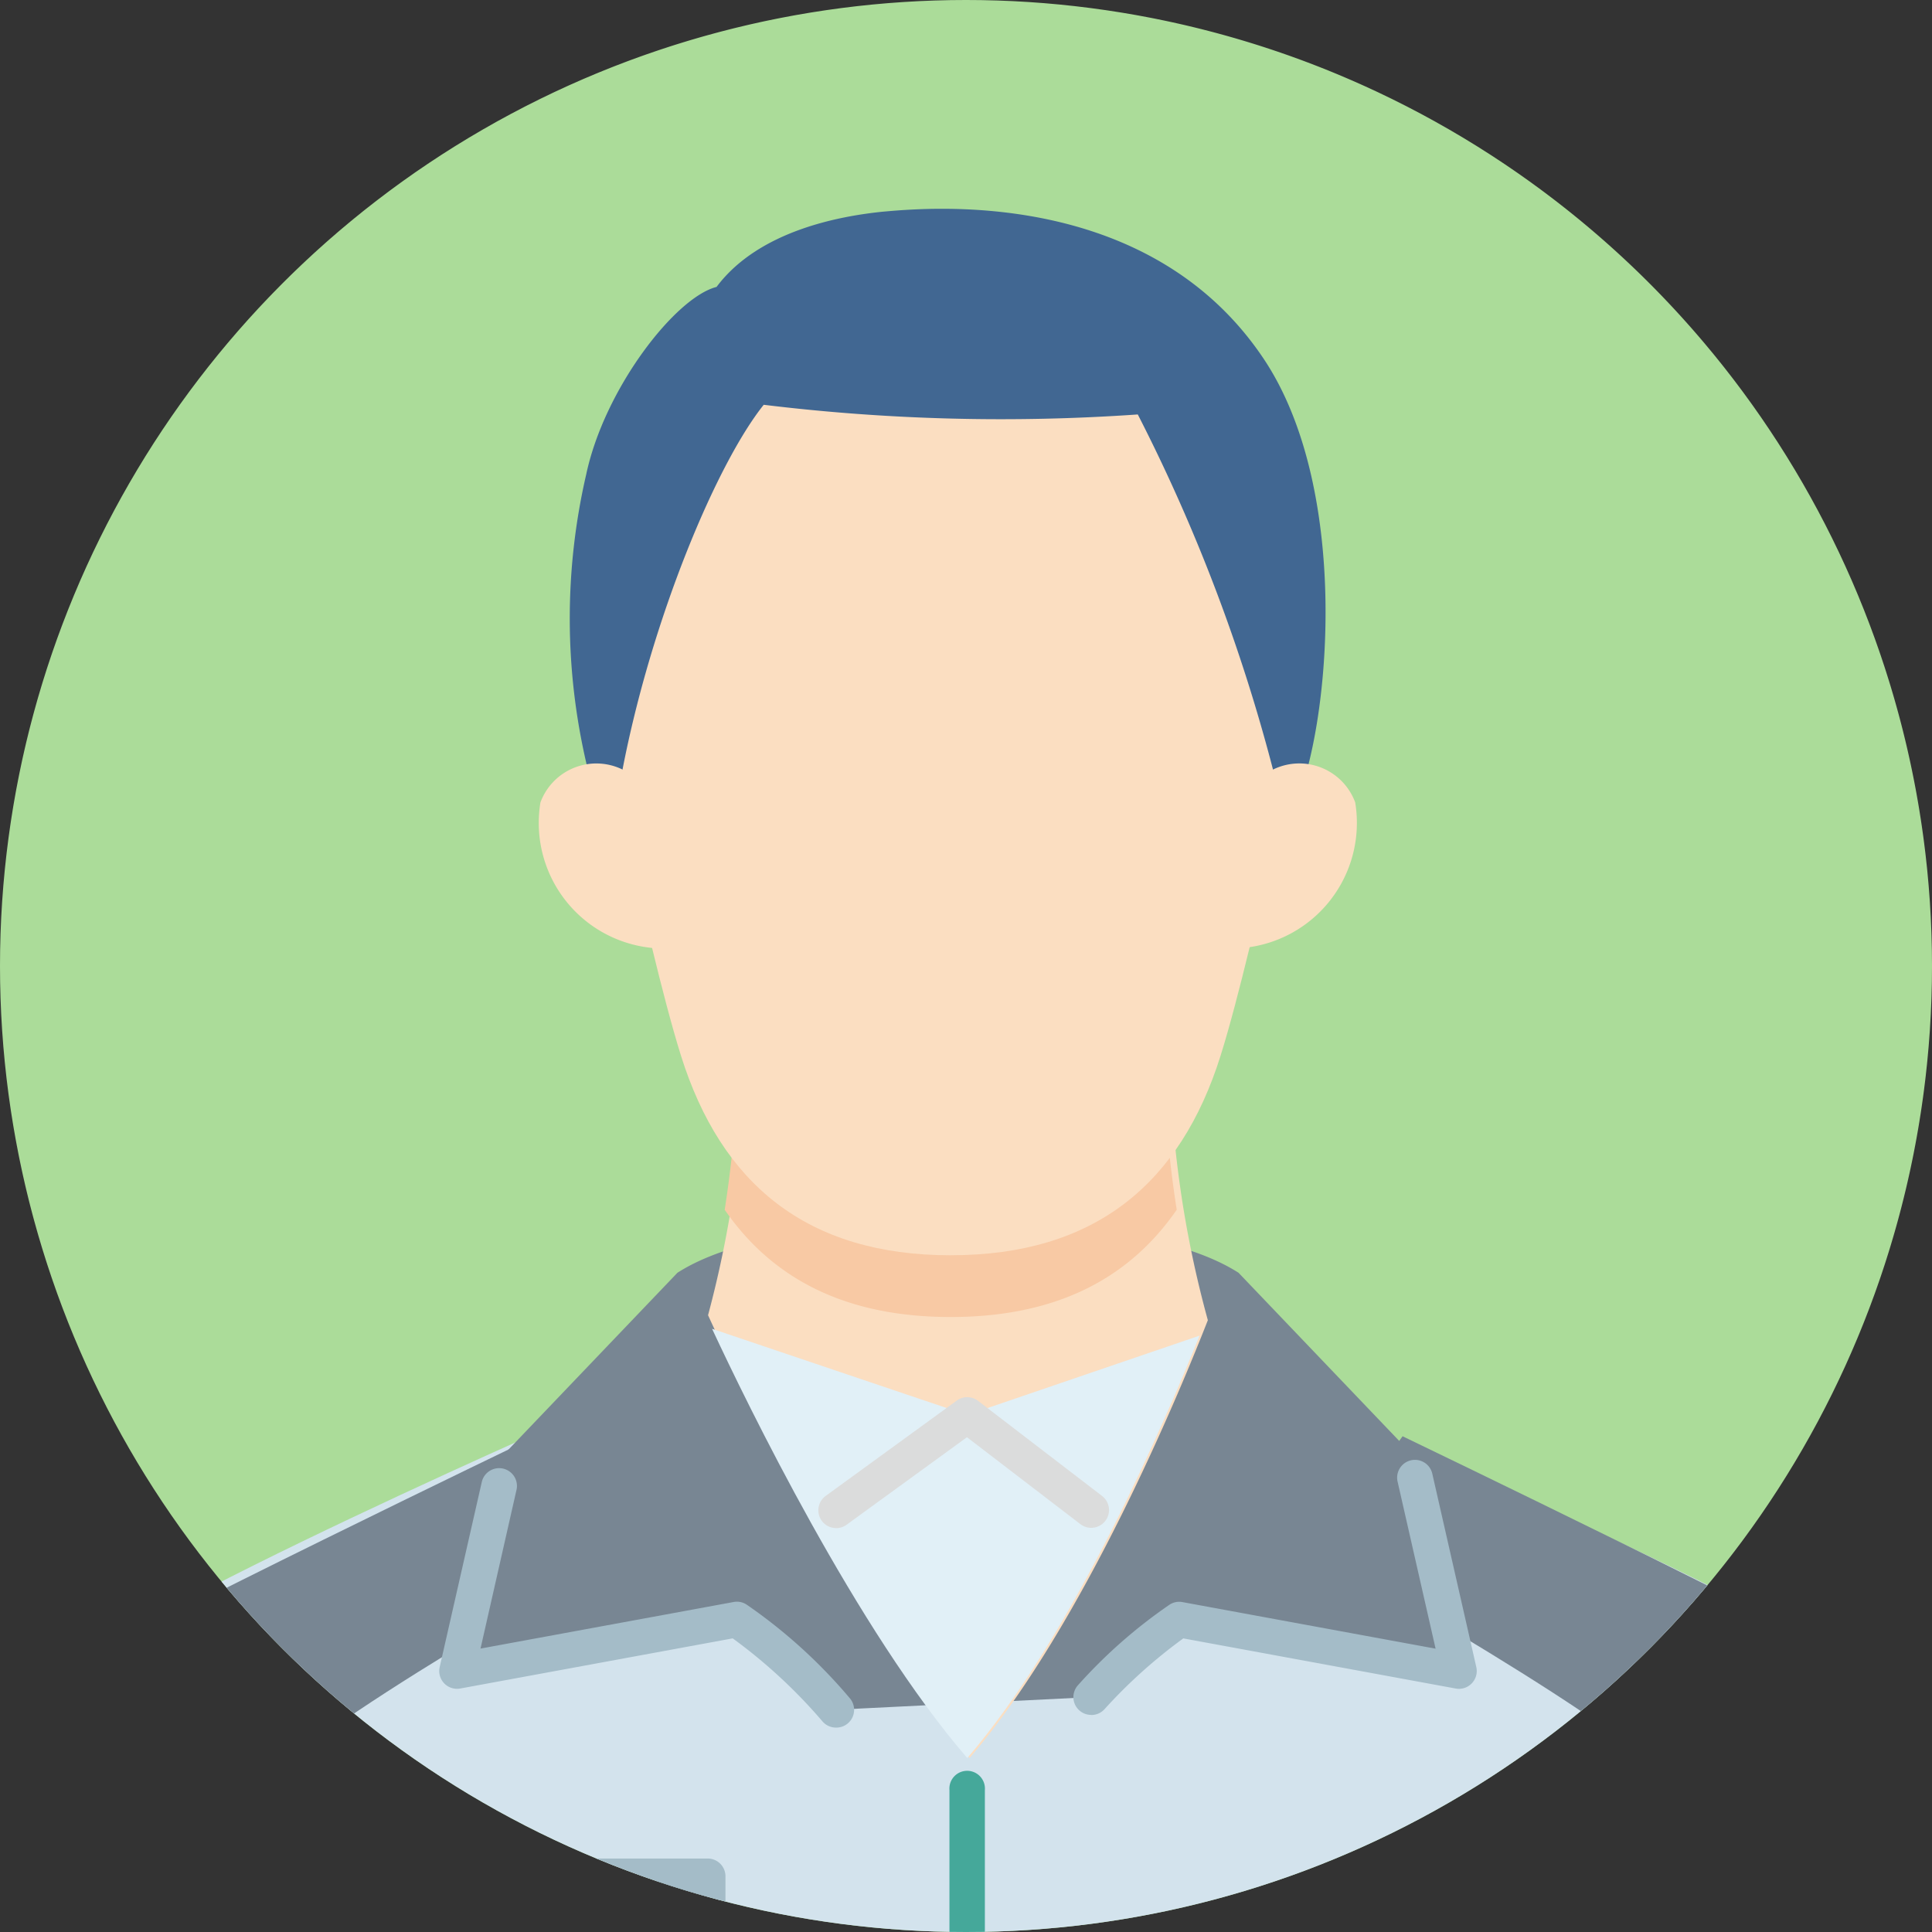 <svg xmlns="http://www.w3.org/2000/svg" xmlns:xlink="http://www.w3.org/1999/xlink" width="60" height="60" viewBox="0 0 60 60">
  <rect x="0" y="0" width="60" height="60" fill="#333333" stroke="none"/>
  <defs>
    <clipPath id="clip-path">
      <circle id="楕円形_570" data-name="楕円形 570" cx="30" cy="30" r="30" transform="translate(-5792 -8090)" fill="#c3dcc3"/>
    </clipPath>
  </defs>
  <g id="icon_voice_4" transform="translate(5792 8090)" clip-path="url(#clip-path)">
    <path id="パス_8323" data-name="パス 8323" d="M30,0A30,30,0,1,1,0,30,30,30,0,0,1,30,0Z" transform="translate(-5792 -8090)" fill="#abdc99"/>
    <g id="グループ_12236" data-name="グループ 12236" transform="translate(32.399)">
      <path id="パス_8073" data-name="パス 8073" d="M59.973,141.738C58.436,139.762,42.407,133,42.407,133H20.822S5.237,139.762,3.7,141.738c-.745.958-2.3,6.04-3.7,11.024H63.673c-1.4-4.984-2.955-10.066-3.7-11.024" transform="translate(-5826.328 -8179.484)" fill="#d3e3ed"/>
      <path id="パス_8074" data-name="パス 8074" d="M-5855.817-7989.015s-2.822-10.684-4.034-11.565-14.152-7.109-14.152-7.109l-2.609,3.612s10.436,5.846,10.892,7.215,1.239,7.848,1.239,7.848Z" transform="translate(93.162 -37.707)" fill="#788693"/>
      <path id="パス_8082" data-name="パス 8082" d="M-5876.613-7989.015s2.822-10.684,4.034-11.565,14.152-7.109,14.152-7.109l2.609,3.612s-10.436,5.846-10.892,7.215-1.239,7.848-1.239,7.848Z" transform="translate(50.672 -37.707)" fill="#788693"/>
      <path id="パス_8077" data-name="パス 8077" d="M76.673,127.672a15.281,15.281,0,0,1,2.733-2.408l8.684,1.6-1.557-6.84-5.284-5.53c-2.138-1.371-6.339-1.566-8.6-1.546-2.227-.035-6.614.128-8.826,1.546l-5.284,5.53-1.557,6.84,8.684-1.6a15.787,15.787,0,0,1,3.085,2.8Z" transform="translate(-5867.184 -8164.967)" fill="#788693"/>
      <path id="パス_8079" data-name="パス 8079" d="M67.3,148.544a.552.552,0,0,1-.418-.19,16.289,16.289,0,0,0-2.79-2.581l-8.461,1.557a.552.552,0,0,1-.639-.666l1.311-5.763a.553.553,0,0,1,1.078.245L56.26,146.09l7.859-1.446a.547.547,0,0,1,.4.077,16.235,16.235,0,0,1,3.207,2.908.552.552,0,0,1-.417.915" transform="translate(-5865.736 -8184.892)" fill="#a4bcc8"/>
      <path id="パス_8078" data-name="パス 8078" d="M126.817,147.557a.552.552,0,0,1-.407-.926,15.745,15.745,0,0,1,2.844-2.5.548.548,0,0,1,.4-.077l7.859,1.446-1.177-5.172a.553.553,0,1,1,1.078-.245l1.363,5.989a.553.553,0,0,1-.639.666l-8.46-1.557a15.95,15.95,0,0,0-2.449,2.2.552.552,0,0,1-.407.179" transform="translate(-5917.328 -8184.299)" fill="#a4bcc8"/>
      <path id="パス_8076" data-name="パス 8076" d="M112.881,182.689a.552.552,0,0,1-.552-.552V175.28a.552.552,0,1,1,1.1,0v6.856a.552.552,0,0,1-.552.552" transform="translate(-5907.242 -8209.687)" fill="#45a89a"/>
      <path id="パス_8080" data-name="パス 8080" d="M-5866.724-7993.876s-.652,2.413.326,3.065,7.369.392,7.369.392,5.152.391,5.543-.392a10.622,10.622,0,0,0,.392-3.065Z" transform="translate(50.672 -37.707)" fill="#788693"/>
      <path id="パス_8081" data-name="パス 8081" d="M46.812,189.146H36.349a2.074,2.074,0,0,1-2.072-2.072v-2.108a.552.552,0,0,1,.552-.552h13.5a.552.552,0,0,1,.552.552v2.108a2.074,2.074,0,0,1-2.072,2.072m-11.43-3.628v1.556a.968.968,0,0,0,.967.967H46.812a.968.968,0,0,0,.967-.967v-1.556Z" transform="translate(-5850.75 -8216.696)" fill="#a4bcc8"/>
      <path id="パス_7906" data-name="パス 7906" d="M100.453,103.034a33.267,33.267,0,0,1-1.19-8.372H86.072a33.517,33.517,0,0,1-1.142,8.213c.779,1.7,4.449,9.5,8.12,13.752,3.568-4.133,6.628-11.612,7.4-13.593" transform="translate(-5887.34 -8152.03)" fill="#fbdec1"/>
      <path id="パス_7907" data-name="パス 7907" d="M94.553,102.931c3.249,0,5.531-1.174,7.019-3.331a35.772,35.772,0,0,1-.423-4.938H87.957a35.773,35.773,0,0,1-.423,4.938c1.488,2.157,3.77,3.331,7.019,3.331" transform="translate(-5889.427 -8152.03)" fill="#f8c9a4"/>
      <path id="パス_7908" data-name="パス 7908" d="M83.277,34.7c4.483,0,7.133-2.225,8.382-6.2,1.1-3.508,2.9-12.46,2.9-12.46s1.365-13-11.279-13S72,16.041,72,16.041s1.8,8.952,2.9,12.46c1.249,3.976,3.9,6.2,8.382,6.2" transform="translate(-5878.151 -8085.717)" fill="#fbdec1"/>
      <path id="パス_7909" data-name="パス 7909" d="M91.971,17.457a53.955,53.955,0,0,0-4.21-11.07,60.946,60.946,0,0,1-11.617-.3c-1.46,1.824-3.486,6.639-4.394,11.374l-1.1-.181a19.869,19.869,0,0,1-.018-9.034C71.2,5.582,73.4,2.75,74.679,2.427,75.993.67,78.533.226,79.824.092c1.239-.106,8.226-.841,11.843,4.561,2.362,3.528,2.187,9.49,1.391,12.619Z" transform="translate(-5876.825 -8083.516)" fill="#416792"/>
      <path id="パス_7912" data-name="パス 7912" d="M70.576,68.126a3.9,3.9,0,0,1-4.011-4.534,1.85,1.85,0,0,1,2.556-1.018Z" transform="translate(-5874.18 -8128.672)" fill="#fbdec1"/>
      <path id="パス_7913" data-name="パス 7913" d="M145.358,62.573a1.85,1.85,0,0,1,2.556,1.018,3.9,3.9,0,0,1-4.011,4.534Z" transform="translate(-5930.226 -8128.672)" fill="#fbdec1"/>
      <rect id="長方形_7774" data-name="長方形 7774" width="63.673" height="56.794" transform="translate(-5826.072 -8083.516)" fill="none"/>
      <path id="パス_8075" data-name="パス 8075" d="M100.777,125.075h0l-7.215,2.464-7.925-2.676c1.077,2.311,4.5,9.362,7.925,13.33,3.326-3.853,6.211-10.613,7.215-13.118" transform="translate(-5887.922 -8173.596)" fill="#e1f0f7"/>
      <path id="パス_8083" data-name="パス 8083" d="M98.141,136.616a.553.553,0,0,1-.326-1l4.072-2.961a.553.553,0,0,1,.661.009l3.85,2.952a.552.552,0,0,1-.672.877l-3.523-2.7-3.738,2.718a.552.552,0,0,1-.325.106" transform="translate(-5896.572 -8179.159)" fill="#dbdcdc"/>
    </g>
  </g>
</svg>
